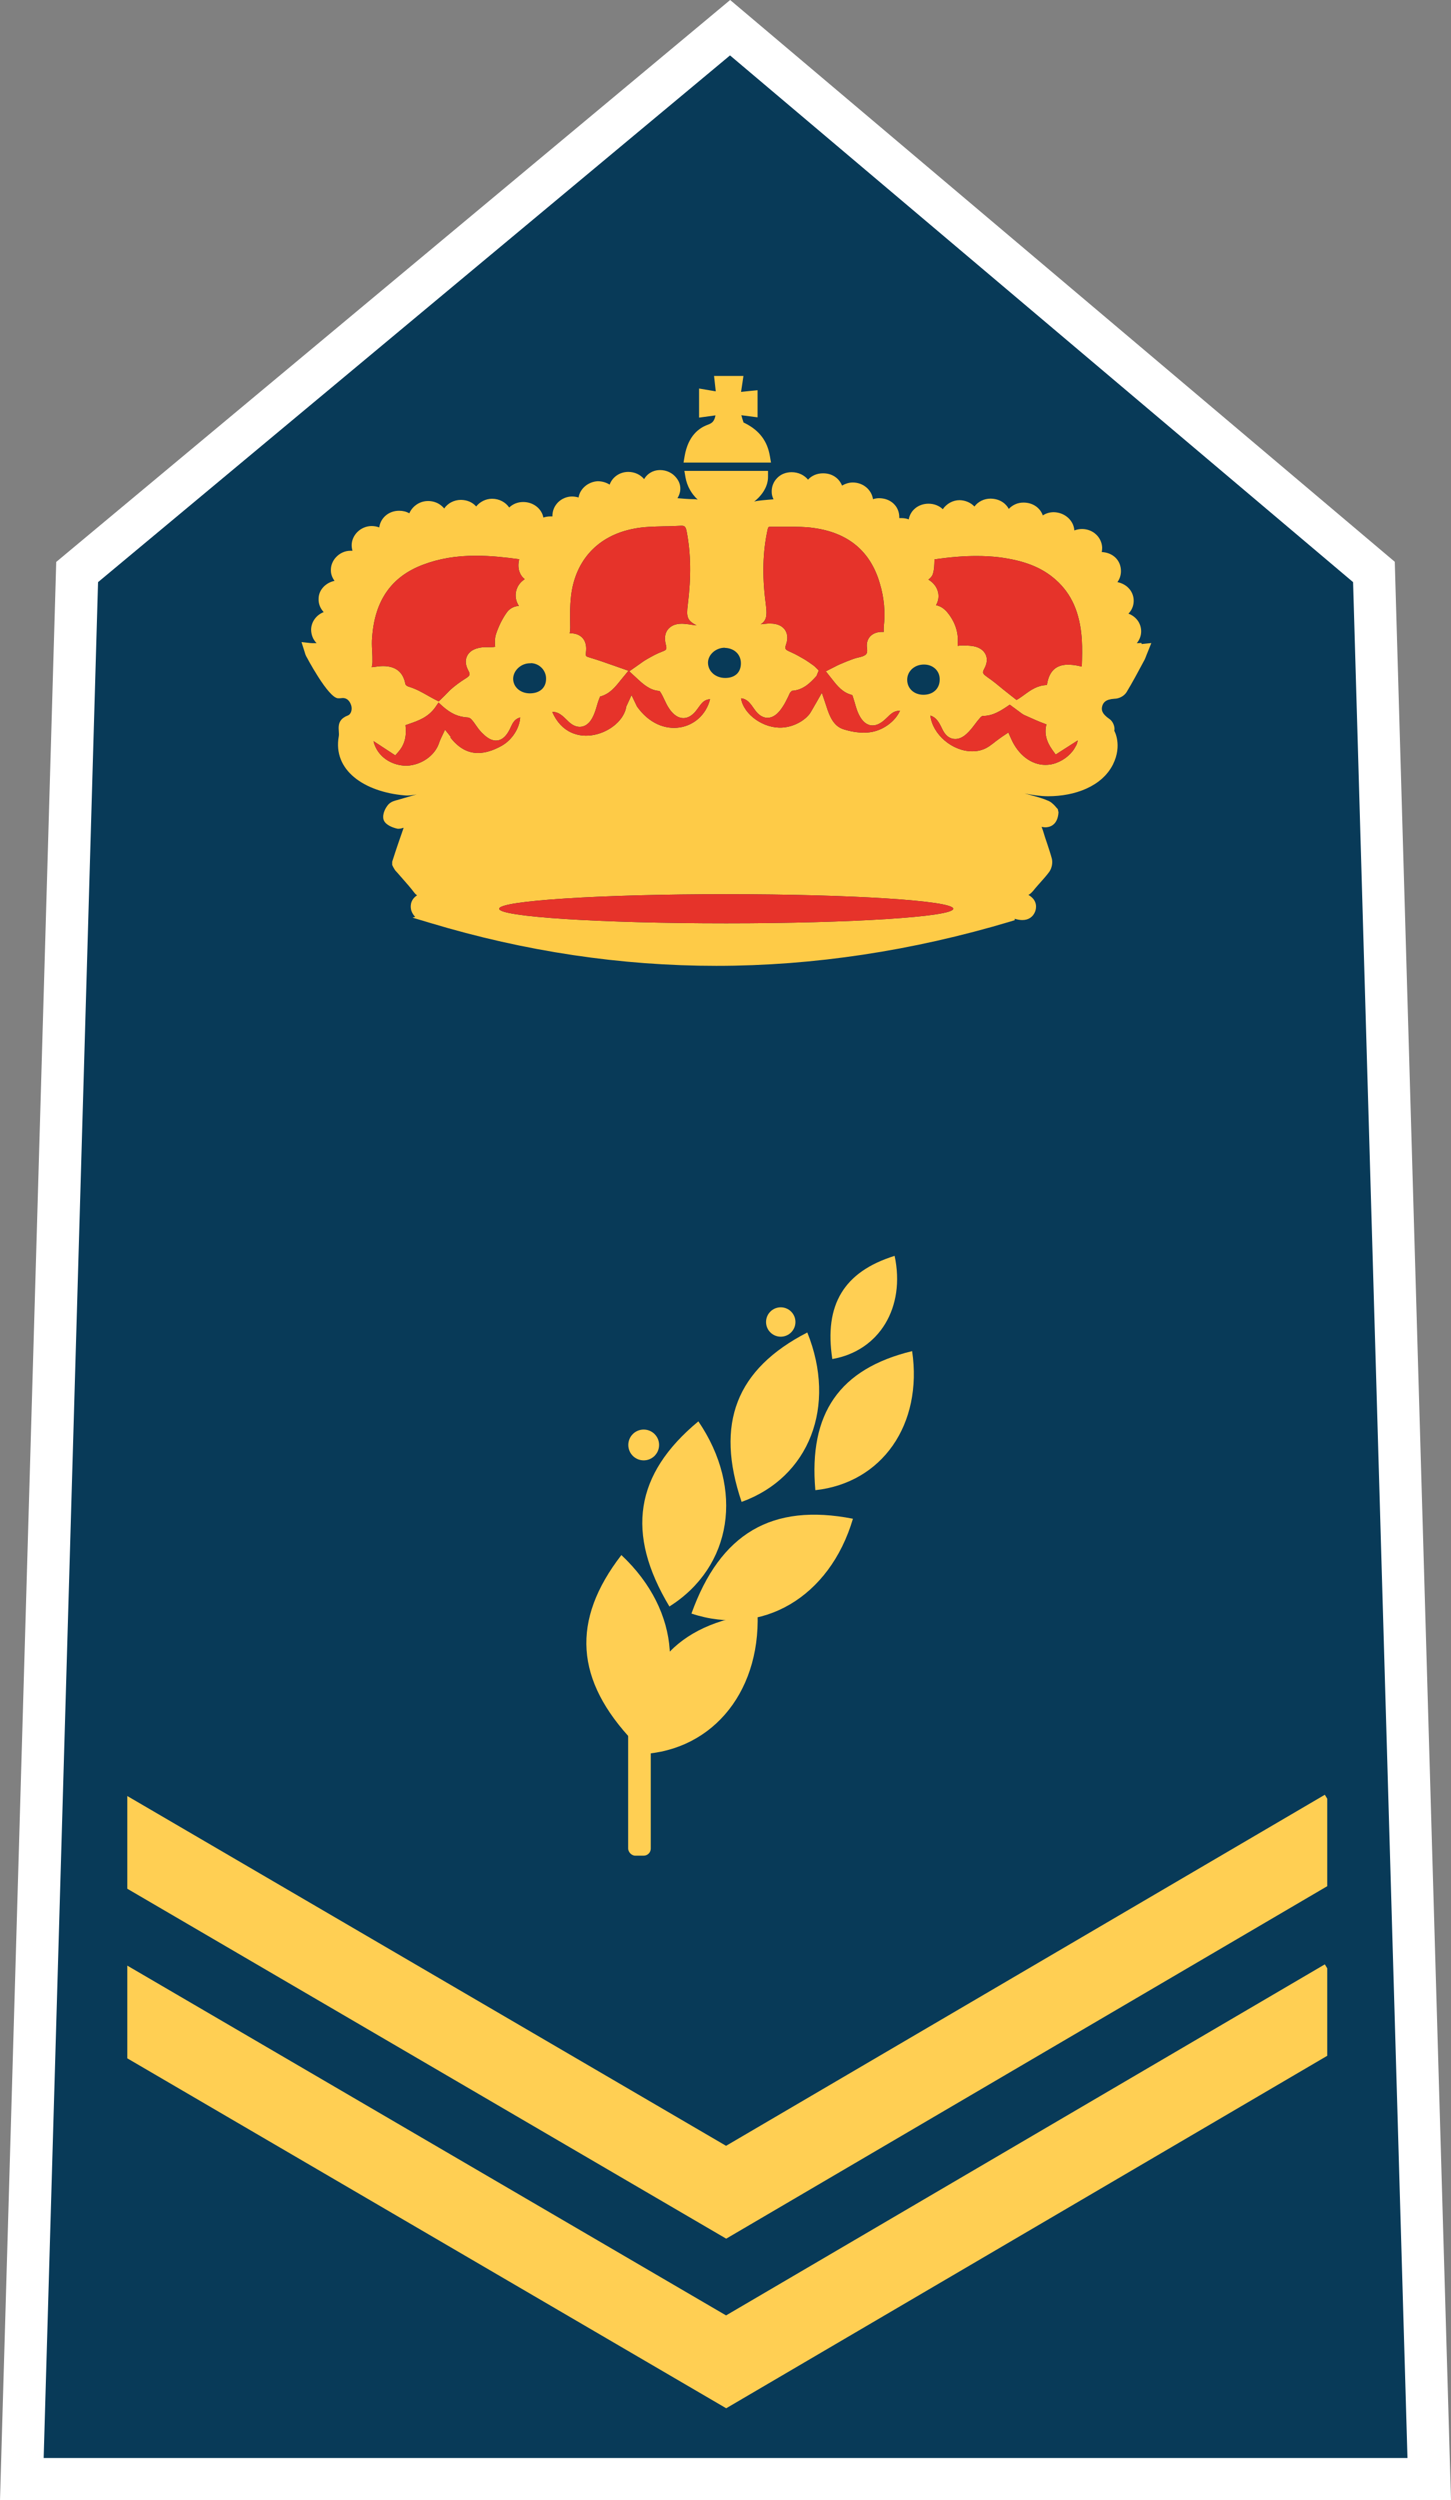 <svg xmlns="http://www.w3.org/2000/svg" id="Capa_1" data-name="Capa 1" viewBox="0 0 102.7 176.91"><rect x="0" y="0" width="102.7" height="176.91" fill="#808080" stroke="none"/><defs><style>      .cls-1 {        fill: #ffcf53;      }      .cls-1, .cls-2, .cls-3, .cls-4, .cls-5 {        stroke-width: 0px;      }      .cls-2 {        fill: #083a58;      }      .cls-3 {        fill: #fff;      }      .cls-4 {        fill: #fecb47;      }      .cls-5 {        fill: #e6332a;      }    </style></defs><g><polygon class="cls-2" points="1.54 175.41 5.46 40.47 51.67 1.96 97.25 40.47 101.16 175.41 1.54 175.41"></polygon><path class="cls-3" d="M51.67,3.92l44.1,37.27,3.85,132.73H3.09L6.94,41.19,51.67,3.92M51.68,0L3.98,39.76,0,176.91h102.7l-3.98-137.16L51.68,0h0Z"></path></g><g><g><path class="cls-4" d="M54.49,32.27c-.17-1.04-.73-1.8-1.73-2.31-.04-.02-.11-.06-.13-.06,0,0,0,0,0,0-.06-.17-.11-.34-.16-.52l1.15.15v-1.92s-.94.09-1.17.12c.04-.23.17-1.13.17-1.13h-2.08l.12,1.09-1.18-.2v2.06l1.16-.16c-.07.36-.18.54-.56.67-.6.22-1.37.77-1.62,2.2l-.08.47h6.19l-.08-.47Z"></path><path class="cls-4" d="M80.78,45.49c-.11.01-.21.02-.32.02.2-.24.31-.53.31-.84,0-.57-.36-1.05-.9-1.25.22-.23.36-.52.37-.86.03-.66-.44-1.23-1.15-1.37.16-.22.25-.49.25-.78,0-.76-.56-1.31-1.36-1.35.02-.1.03-.21.03-.31-.03-.74-.65-1.32-1.43-1.32-.19,0-.37.04-.54.1-.04-.69-.66-1.27-1.45-1.29-.29,0-.56.08-.78.23-.19-.54-.71-.91-1.37-.91-.41,0-.78.17-1.04.45-.06-.11-.13-.21-.22-.3-.26-.27-.63-.42-1.06-.43-.48,0-.9.22-1.15.56-.26-.27-.63-.44-1.05-.45-.49,0-.93.26-1.19.64-.26-.25-.62-.39-1.01-.39-.72,0-1.29.47-1.4,1.11-.16-.06-.33-.09-.51-.09-.05,0-.11,0-.16,0,0-.02,0-.05,0-.07,0-.76-.6-1.34-1.44-1.34h0c-.15,0-.29.03-.42.07-.1-.66-.69-1.18-1.43-1.18-.28,0-.54.09-.76.22-.07-.17-.17-.33-.3-.46-.27-.27-.63-.41-1.04-.41-.44,0-.82.17-1.07.45-.26-.32-.68-.53-1.16-.53-.39,0-.76.14-1.02.41-.26.26-.4.61-.39.99,0,.19.05.36.13.52-.25.02-.52.04-.8.07-.23.02-.42.05-.57.09.6-.47.99-1.11.98-1.77v-.4h-5.92l.08.47c.11.61.42,1.15.86,1.56-.09-.02-.18-.03-.28-.03-.38,0-.76-.04-1.15-.07.1-.16.16-.33.19-.5.05-.33-.04-.66-.27-.94-.27-.35-.7-.55-1.15-.55-.38,0-.73.15-.98.43-.05.06-.1.13-.15.21-.26-.31-.66-.51-1.12-.51h0c-.61,0-1.13.37-1.32.9-.24-.15-.53-.24-.85-.24h0c-.68.04-1.25.53-1.35,1.15-.14-.04-.3-.07-.46-.07h0c-.38,0-.74.16-1,.42-.26.27-.4.61-.39.99h0c-.06,0-.11,0-.17,0-.16,0-.32.03-.47.08-.12-.63-.71-1.1-1.43-1.1-.38,0-.73.14-.99.39-.25-.37-.7-.62-1.21-.62h0c-.45,0-.87.22-1.13.55-.01-.01-.02-.02-.03-.04-.25-.26-.59-.42-1.04-.43-.5,0-.94.24-1.19.61-.03-.04-.07-.08-.1-.11-.27-.27-.64-.42-1.04-.42h0c-.41,0-.78.17-1.05.45-.12.12-.21.27-.28.42-.21-.12-.45-.18-.72-.18-.73,0-1.31.49-1.41,1.18-.17-.07-.36-.1-.56-.1h0c-.75.02-1.37.62-1.39,1.34,0,.14.02.28.06.41-.05,0-.15,0-.15,0-.38,0-.75.17-1.01.45-.26.27-.39.63-.37.98.01.26.11.5.26.7-.63.13-1.12.64-1.13,1.25-.02.35.11.69.36.96,0,0,0,0,0,0-.51.2-.87.67-.89,1.22,0,.37.13.72.39.98h0s-.09,0-.14,0c-.1,0-.21,0-.31-.01l-.62-.07.24.76c.02.08.04.13.08.22,0,0,1.57,3,2.28,3,.07,0,.15,0,.32-.02.42,0,.56.4.6.53.08.27,0,.62-.25.71-.91.35-.56,1.07-.63,1.46-.44,2.41,1.79,3.94,4.66,4.19.29.03.57-.02.85-.07-.39.11-1.34.39-1.34.39-.2.05-.45.11-.65.31-.19.21-.45.65-.36,1.06.11.4.66.58.88.64l.13.03h.06c.12,0,.23-.03.36-.07-.27.77-.54,1.55-.81,2.4v.23s.07.15.07.15c.06.1.14.26.24.34l.43.49c.27.31.54.61.79.94.04.05.11.15.23.23-.55.36-.46.89-.41,1.07.06.19.16.34.28.45l-.19.06,1.27.38c6.67,2.01,13.48,3.03,20.23,3.03h0c6.87,0,13.88-1.06,20.83-3.14l.29-.09v-.1c.2.06.38.09.54.09.44,0,.76-.22.91-.61.07-.19.21-.77-.48-1.17.12-.06.22-.15.33-.28.15-.19.32-.38.48-.56.23-.26.46-.51.68-.81.17-.26.24-.62.17-.91-.1-.37-.22-.73-.34-1.09-.1-.29-.2-.59-.29-.9-.03-.09-.06-.18-.1-.26.08.01.25.03.25.03.27,0,.89-.1.95-1.06l-.05-.23-.11-.12c-.11-.13-.27-.32-.52-.45-.38-.17-.8-.29-1.18-.39-1.27-.36,0,.05,1.12.05,1.89,0,3.82-.69,4.6-2.26.67-1.36.09-2.37.09-2.37.07-.28-.11-.69-.35-.84-.55-.38-.57-.65-.51-.89.07-.26.23-.5.88-.54.32,0,.69-.2.85-.47.44-.73.84-1.48,1.23-2.21.07-.12.12-.26.19-.44l.33-.82-.68.07ZM65.38,47.02h.03c.32,0,.61.12.81.32s.3.46.29.77c-.01.63-.48,1.05-1.15,1.05s-1.15-.45-1.15-1.06.52-1.08,1.18-1.08ZM52.47,49.41c.41.05.62.33.93.78.27.39.58.6.92.6.31,0,.61-.17.89-.52.31-.39.51-.83.71-1.26l.13-.13c.79-.05,1.29-.55,1.74-1.05l.16-.39-.27-.27c-.09-.09-.68-.48-.68-.48-.34-.2-.67-.39-1.03-.55-.41-.18-.44-.22-.33-.55.18-.52.04-.86-.1-1.05-.2-.27-.56-.42-.99-.42-.07,0-.14,0-.2,0-.16.01-.31.03-.51.05.39-.24.46-.57.38-1.26l-.04-.34c-.24-1.88-.19-3.55.15-5.1.04-.19.08-.2.19-.2,0,0,.48,0,.71,0h.62c.54,0,1.16,0,1.75.09,2.45.34,4.01,1.65,4.67,3.91.31,1.03.4,2.05.28,3.1-.01.12,0,.24,0,.34-.04,0-.09,0-.13,0-.35,0-.65.12-.84.33-.13.15-.27.4-.22.8.07.45-.04.56-.68.7-.3.06-1.31.48-1.52.6l-.71.36.46.58c.36.46.73.93,1.41,1.1.01.03.03.07.04.1.05.15.09.3.14.45.08.29.16.57.29.83.25.51.58.77.97.77.29,0,.59-.15.9-.44l.18-.17c.08-.08.16-.16.26-.23.18-.14.37-.2.58-.2,0,0,.01,0,.02,0-.35.78-1.25,1.43-2.19,1.53-.12.01-.24.02-.36.02-.45,0-.95-.08-1.45-.24-.66-.21-.97-.83-1.23-1.69l-.3-.89s-.69,1.22-.78,1.36c-.29.5-1.1,1.04-2.01,1.1-1.31.09-2.73-.9-2.93-2.05,0,0,0,0,0-.01,0,0,0,0,0,0ZM51.3,45.84c.67.02,1.14.46,1.14,1.09,0,.3-.09.56-.27.74-.2.2-.49.3-.84.3-.69,0-1.22-.47-1.22-1.09.01-.57.56-1.05,1.19-1.05ZM39.12,50.37c.41,0,.69.26,1.08.65.27.27.55.41.83.41.25,0,.61-.11.89-.63.15-.27.24-.56.32-.84.05-.17.1-.34.17-.52.03-.07.08-.15.05-.15,0,0,0,0,0,0,.69-.18,1.07-.66,1.47-1.16l.55-.67-1.14-.4c-.54-.19-1.05-.37-1.56-.52-.34-.1-.33-.11-.31-.36.06-.45-.02-.8-.24-1.04-.14-.15-.39-.33-.84-.33-.02,0-.04,0-.07,0,.03-.12.04-.25.04-.4-.01-.74-.03-1.5.06-2.25.3-2.54,1.92-4.27,4.44-4.75.68-.14,1.39-.15,2.15-.17.38,0,.76-.02,1.2-.04.22,0,.32.02.39.4.3,1.54.33,3.2.08,5.2-.11.86-.04,1.1.62,1.45,0,0-.17-.02-.32-.04-.16-.03-.31-.05-.45-.06-.09-.01-.18-.02-.27-.02-.55,0-.83.22-.98.4-.22.27-.27.64-.15,1.09.08.32.04.37-.25.48-.38.14-.74.34-1.07.53-.21.12-.4.25-.6.4l-.67.47.51.47c.46.43.95.88,1.62.92.02.01.07.07.11.14.09.15.17.31.24.47.11.23.21.45.36.66.11.16.46.65.99.65s.88-.49.98-.63l.11-.15c.08-.11.16-.22.25-.31.15-.15.32-.23.55-.25-.56,2.23-3.47,2.94-5.18.51l-.38-.8-.37.81c-.28,1.86-3.94,3.34-5.24.39,0,0,.01,0,.02,0ZM37.58,46.92c.61.02,1.09.53,1.07,1.13-.01.62-.45,1.01-1.16,1.01h0c-.68-.01-1.17-.46-1.17-1.04.01-.58.56-1.09,1.19-1.09h.07ZM26.34,46.03c-.02-.32-.03-.64,0-.95.19-2.6,1.37-4.28,3.59-5.12,1.13-.43,2.35-.64,3.76-.64,1.06,0,2.12.12,3.06.25-.09.37-.07.69.05.97.07.17.18.31.34.44-.04.02-.07.05-.11.08-.53.4-.68,1.11-.38,1.68.02.05.05.09.08.13-.35.02-.67.19-.87.48-.31.44-.57.96-.76,1.54-.07.21-.07.43-.07.63,0,.09,0,.23.03.23,0,0,0,0,0,0-.03.02-.11.04-.36.04h-.22c-.11,0-.23,0-.33.01-.66.07-.95.35-1.07.58-.12.21-.2.57.06,1.05.17.32.14.38-.27.63-.31.2-.6.41-.88.65-.16.13-.29.28-.43.42l-.23.23-.28.27-.35-.18c-.16-.09-.32-.17-.47-.26-.39-.22-.78-.44-1.23-.58-.1-.03-.25-.07-.31-.21-.15-.84-.68-1.27-1.58-1.27-.22,0-.42.03-.63.06-.06,0-.11.02-.17.02.03-.13.05-.26.05-.38,0-.26,0-.53-.02-.8ZM31.92,52.16l-.42-.53-.29.61c-.07.15-.11.26-.15.38-.3.84-1.22,1.51-2.27,1.56-.96,0-1.81-.5-2.19-1.28-.08-.17-.14-.32-.16-.46.41.27,1.54,1.01,1.54,1.01l.24-.28c.53-.62.54-1.3.48-1.86.09-.03.18-.06.26-.09.63-.22,1.35-.46,1.86-1.19l.22-.32.26.24c.62.55,1.13.78,1.84.82.09.02.18.07.25.16.11.12.2.25.29.38.13.19.27.38.43.54.25.25.59.55.99.55.59,0,.89-.62,1-.84l.07-.15c.05-.1.1-.21.17-.31.11-.16.26-.27.48-.34-.05.77-.57,1.59-1.31,2.01-.61.34-1.17.51-1.68.51-.73,0-1.38-.36-1.96-1.11ZM51.4,65.33c-8.87,0-16.07-.46-16.07-1.03s7.19-1.03,16.07-1.03,16.07.46,16.07,1.03-7.19,1.03-16.07,1.03ZM76.16,52.75c-.24.53-.78,1.01-1.42,1.24-.24.09-.49.13-.75.13-1,0-1.92-.71-2.42-1.84l-.2-.45-.42.28c-.16.11-.32.23-.48.35-.29.23-.57.45-.87.56-.25.1-.51.14-.79.14-1.41,0-2.81-1.2-2.96-2.53.39.12.59.42.83.93.28.61.66.73.93.73s.54-.12.81-.37c.22-.2.4-.43.58-.67.11-.15.23-.3.37-.46.06-.07.15-.13.16-.13.75,0,1.28-.35,1.94-.8l.65.48c.14.11.26.2.41.27l.16.07c.42.19.84.38,1.28.54.11.04.13.05.09.06-.15.59-.01,1.18.43,1.79l.23.32,1.56-1c-.02.13-.06.26-.11.36ZM76.54,47.16s-.27-.06-.27-.06c-.26-.05-.49-.07-.68-.07-1.04,0-1.38.7-1.49,1.44-.68.02-1.15.36-1.6.69-.17.12-.34.25-.54.36h-.02s-.78-.61-.95-.75c-.36-.3-.7-.58-1.05-.82-.41-.29-.43-.34-.27-.64.27-.5.18-.85.06-1.06-.13-.23-.42-.51-1.08-.56-.15-.01-.31-.02-.46-.02-.07,0-.13,0-.2,0l-.2.03s-.02-.05,0-.21c.05-.77-.2-1.5-.73-2.15-.27-.33-.56-.47-.81-.52.31-.53.21-1.17-.27-1.61-.09-.08-.18-.15-.27-.2.14-.1.27-.24.32-.41.1-.32.1-.64.11-.95v-.07c1.17-.17,2.1-.24,2.98-.24.55,0,1.09.03,1.59.09,1.79.23,3.03.72,4.01,1.59,1.14,1.01,1.72,2.35,1.85,4.22.04.64.02,1.29,0,1.92Z"></path></g><path class="cls-5" d="M52.47,49.41c.41.05.62.33.93.78.27.39.58.6.92.6.31,0,.61-.17.89-.52.31-.39.51-.83.71-1.26l.13-.13c.79-.05,1.29-.55,1.74-1.05l.16-.39-.27-.27c-.09-.09-.68-.48-.68-.48-.34-.2-.67-.39-1.03-.55-.41-.18-.44-.22-.33-.55.18-.52.04-.86-.1-1.05-.2-.27-.56-.42-.99-.42-.07,0-.14,0-.2,0-.16.01-.31.03-.51.05.39-.24.46-.57.38-1.26l-.04-.34c-.24-1.88-.19-3.55.15-5.1.04-.19.08-.2.19-.2,0,0,.48,0,.71,0h.62c.54,0,1.16,0,1.75.09,2.45.34,4.01,1.65,4.67,3.91.31,1.03.4,2.05.28,3.1-.01.12,0,.24,0,.34-.04,0-.09,0-.13,0-.35,0-.65.12-.84.33-.13.15-.27.4-.22.8.07.45-.04.56-.68.7-.3.06-1.31.48-1.52.6l-.71.36.46.58c.36.46.73.93,1.41,1.1.01.03.03.07.04.1.05.15.09.3.14.45.08.29.16.57.29.83.25.51.58.77.97.77.29,0,.59-.15.9-.44l.18-.17c.08-.08.16-.16.26-.23.18-.14.37-.2.58-.2,0,0,.01,0,.02,0-.35.78-1.25,1.43-2.19,1.53-.12.01-.24.02-.36.02-.45,0-.95-.08-1.45-.24-.66-.21-.97-.83-1.23-1.69l-.3-.89s-.69,1.22-.78,1.36c-.29.5-1.1,1.04-2.01,1.1-1.31.09-2.73-.9-2.93-2.05,0,0,0,0,0-.01,0,0,0,0,0,0Z"></path><path class="cls-5" d="M39.12,50.37c.41,0,.69.26,1.08.65.27.27.55.41.83.41.25,0,.61-.11.89-.63.15-.27.24-.56.32-.84.05-.17.1-.34.17-.52.03-.07.08-.15.05-.15,0,0,0,0,0,0,.69-.18,1.07-.66,1.47-1.16l.55-.67-1.14-.4c-.54-.19-1.05-.37-1.56-.52-.34-.1-.33-.11-.31-.36.06-.45-.02-.8-.24-1.04-.14-.15-.39-.33-.84-.33-.02,0-.04,0-.07,0,.03-.12.04-.25.04-.4-.01-.74-.03-1.5.06-2.25.3-2.54,1.92-4.27,4.44-4.75.68-.14,1.39-.15,2.15-.17.38,0,.76-.02,1.2-.04.22,0,.32.02.39.4.3,1.54.33,3.2.08,5.2-.11.86-.04,1.1.62,1.45,0,0-.17-.02-.32-.04-.16-.03-.31-.05-.45-.06-.09-.01-.18-.02-.27-.02-.55,0-.83.22-.98.4-.22.27-.27.64-.15,1.09.08.32.04.37-.25.48-.38.14-.74.34-1.07.53-.21.12-.4.25-.6.4l-.67.47.51.47c.46.43.95.88,1.62.92.02.01.07.07.11.14.09.15.17.31.24.47.11.23.21.45.36.66.11.16.46.65.99.65s.88-.49.98-.63l.11-.15c.08-.11.16-.22.25-.31.15-.15.32-.23.55-.25-.56,2.23-3.47,2.94-5.18.51l-.38-.8-.37.81c-.28,1.86-3.94,3.34-5.24.39,0,0,.01,0,.02,0Z"></path><path class="cls-5" d="M26.34,46.03c-.02-.32-.03-.64,0-.95.19-2.6,1.37-4.28,3.59-5.12,1.13-.43,2.35-.64,3.76-.64,1.06,0,2.12.12,3.06.25-.09.37-.07.69.05.97.07.17.18.31.34.44-.04.02-.07.05-.11.08-.53.4-.68,1.11-.38,1.68.02.05.05.09.08.13-.35.02-.67.19-.87.48-.31.44-.57.96-.76,1.54-.07.21-.07.43-.07.63,0,.09,0,.23.03.23,0,0,0,0,0,0-.03.02-.11.04-.36.04h-.22c-.11,0-.23,0-.33.01-.66.07-.95.35-1.07.58-.12.21-.2.57.06,1.05.17.32.14.38-.27.63-.31.2-.6.41-.88.65-.16.13-.29.28-.43.42l-.23.23-.28.27-.35-.18c-.16-.09-.32-.17-.47-.26-.39-.22-.78-.44-1.23-.58-.1-.03-.25-.07-.31-.21-.15-.84-.68-1.27-1.58-1.27-.22,0-.42.03-.63.06-.06,0-.11.02-.17.02.03-.13.05-.26.05-.38,0-.26,0-.53-.02-.8Z"></path><path class="cls-5" d="M51.4,65.33c-8.87,0-16.07-.46-16.07-1.03s7.19-1.03,16.07-1.03,16.07.46,16.07,1.03-7.19,1.03-16.07,1.03Z"></path><path class="cls-5" d="M76.54,47.16s-.27-.06-.27-.06c-.26-.05-.49-.07-.68-.07-1.04,0-1.38.7-1.49,1.44-.68.02-1.15.36-1.6.69-.17.12-.34.25-.54.36h-.02s-.78-.61-.95-.75c-.36-.3-.7-.58-1.05-.82-.41-.29-.43-.34-.27-.64.27-.5.18-.85.06-1.06-.13-.23-.42-.51-1.08-.56-.15-.01-.31-.02-.46-.02-.07,0-.13,0-.2,0l-.2.03s-.02-.05,0-.21c.05-.77-.2-1.5-.73-2.15-.27-.33-.56-.47-.81-.52.31-.53.21-1.17-.27-1.61-.09-.08-.18-.15-.27-.2.14-.1.27-.24.32-.41.1-.32.1-.64.11-.95v-.07c1.17-.17,2.1-.24,2.98-.24.55,0,1.09.03,1.59.09,1.79.23,3.03.72,4.01,1.59,1.14,1.01,1.72,2.35,1.85,4.22.04.64.02,1.29,0,1.92Z"></path><path class="cls-5" d="M31.92,52.16l-.42-.53-.29.61c-.07.15-.11.26-.15.38-.3.84-1.22,1.51-2.27,1.56-.96,0-1.81-.5-2.19-1.28-.08-.17-.14-.32-.16-.46.41.27,1.54,1.01,1.54,1.01l.24-.28c.53-.62.54-1.3.48-1.86.09-.03.18-.06.26-.09.63-.22,1.35-.46,1.86-1.19l.22-.32.26.24c.62.55,1.13.78,1.84.82.09.02.18.07.25.16.11.12.2.25.29.38.13.19.27.38.43.54.25.25.59.55.99.55.59,0,.89-.62,1-.84l.07-.15c.05-.1.1-.21.17-.31.11-.16.26-.27.48-.34-.05.77-.57,1.59-1.31,2.01-.61.34-1.17.51-1.68.51-.73,0-1.38-.36-1.96-1.11Z"></path><path class="cls-5" d="M76.16,52.75c-.24.53-.78,1.01-1.42,1.24-.24.09-.49.13-.75.13-1,0-1.92-.71-2.42-1.84l-.2-.45-.42.28c-.16.11-.32.23-.48.35-.29.23-.57.45-.87.56-.25.1-.51.14-.79.14-1.41,0-2.81-1.2-2.96-2.53.39.12.59.42.83.93.28.61.66.73.93.73s.54-.12.81-.37c.22-.2.4-.43.58-.67.11-.15.23-.3.37-.46.06-.07.15-.13.16-.13.75,0,1.28-.35,1.94-.8l.65.48c.14.11.26.2.41.27l.16.07c.42.19.84.38,1.28.54.11.04.13.05.09.06-.15.59-.01,1.18.43,1.79l.23.32,1.56-1c-.02.13-.06.26-.11.36Z"></path></g><g><g><path class="cls-1" d="M58.91,96.16c-.59-3.84.82-6.18,4.41-7.3.78,3.65-1.08,6.72-4.41,7.3Z"></path><path class="cls-1" d="M52.49,106.27c-1.88-5.55-.39-9.39,4.65-11.99,2.1,5.22.15,10.25-4.65,11.99Z"></path><path class="cls-1" d="M57.71,105.44c-.48-5.44,1.71-8.59,6.85-9.84.76,5.19-2.12,9.32-6.85,9.84Z"></path><path class="cls-1" d="M48.94,114.17c2.04-5.68,5.7-7.83,11.43-6.71-1.64,5.56-6.44,8.37-11.43,6.71Z"></path><path class="cls-1" d="M47.38,113.67c-3.11-5.18-2.45-9.37,2.05-13.1,3.26,4.79,2.4,10.29-2.05,13.1Z"></path><circle class="cls-1" cx="55.26" cy="93.54" r="1.04"></circle><circle class="cls-1" cx="45.56" cy="102.24" r="1.09"></circle></g><path class="cls-1" d="M44.86,123.26c-4.17-4.37-4.45-8.6-.88-13.23,4.23,3.96,4.6,9.51.88,13.23Z"></path><path class="cls-1" d="M44.89,124.13c.14-6.04,2.93-9.23,8.73-9.97.2,5.79-3.47,9.98-8.73,9.97Z"></path><rect class="cls-1" x="44.46" y="122.34" width="1.6" height="8.96" rx=".5" ry=".5"></rect></g><polygon class="cls-1" points="51.4 158.4 93.94 133.46 93.94 127.27 93.77 126.99 51.39 151.83 9.01 127.08 9.01 133.64 51.4 158.4"></polygon><polygon class="cls-1" points="93.77 138.99 51.39 163.83 9.01 139.08 9.01 145.64 51.4 170.4 93.94 145.46 93.94 139.27 93.77 138.99"></polygon></svg>